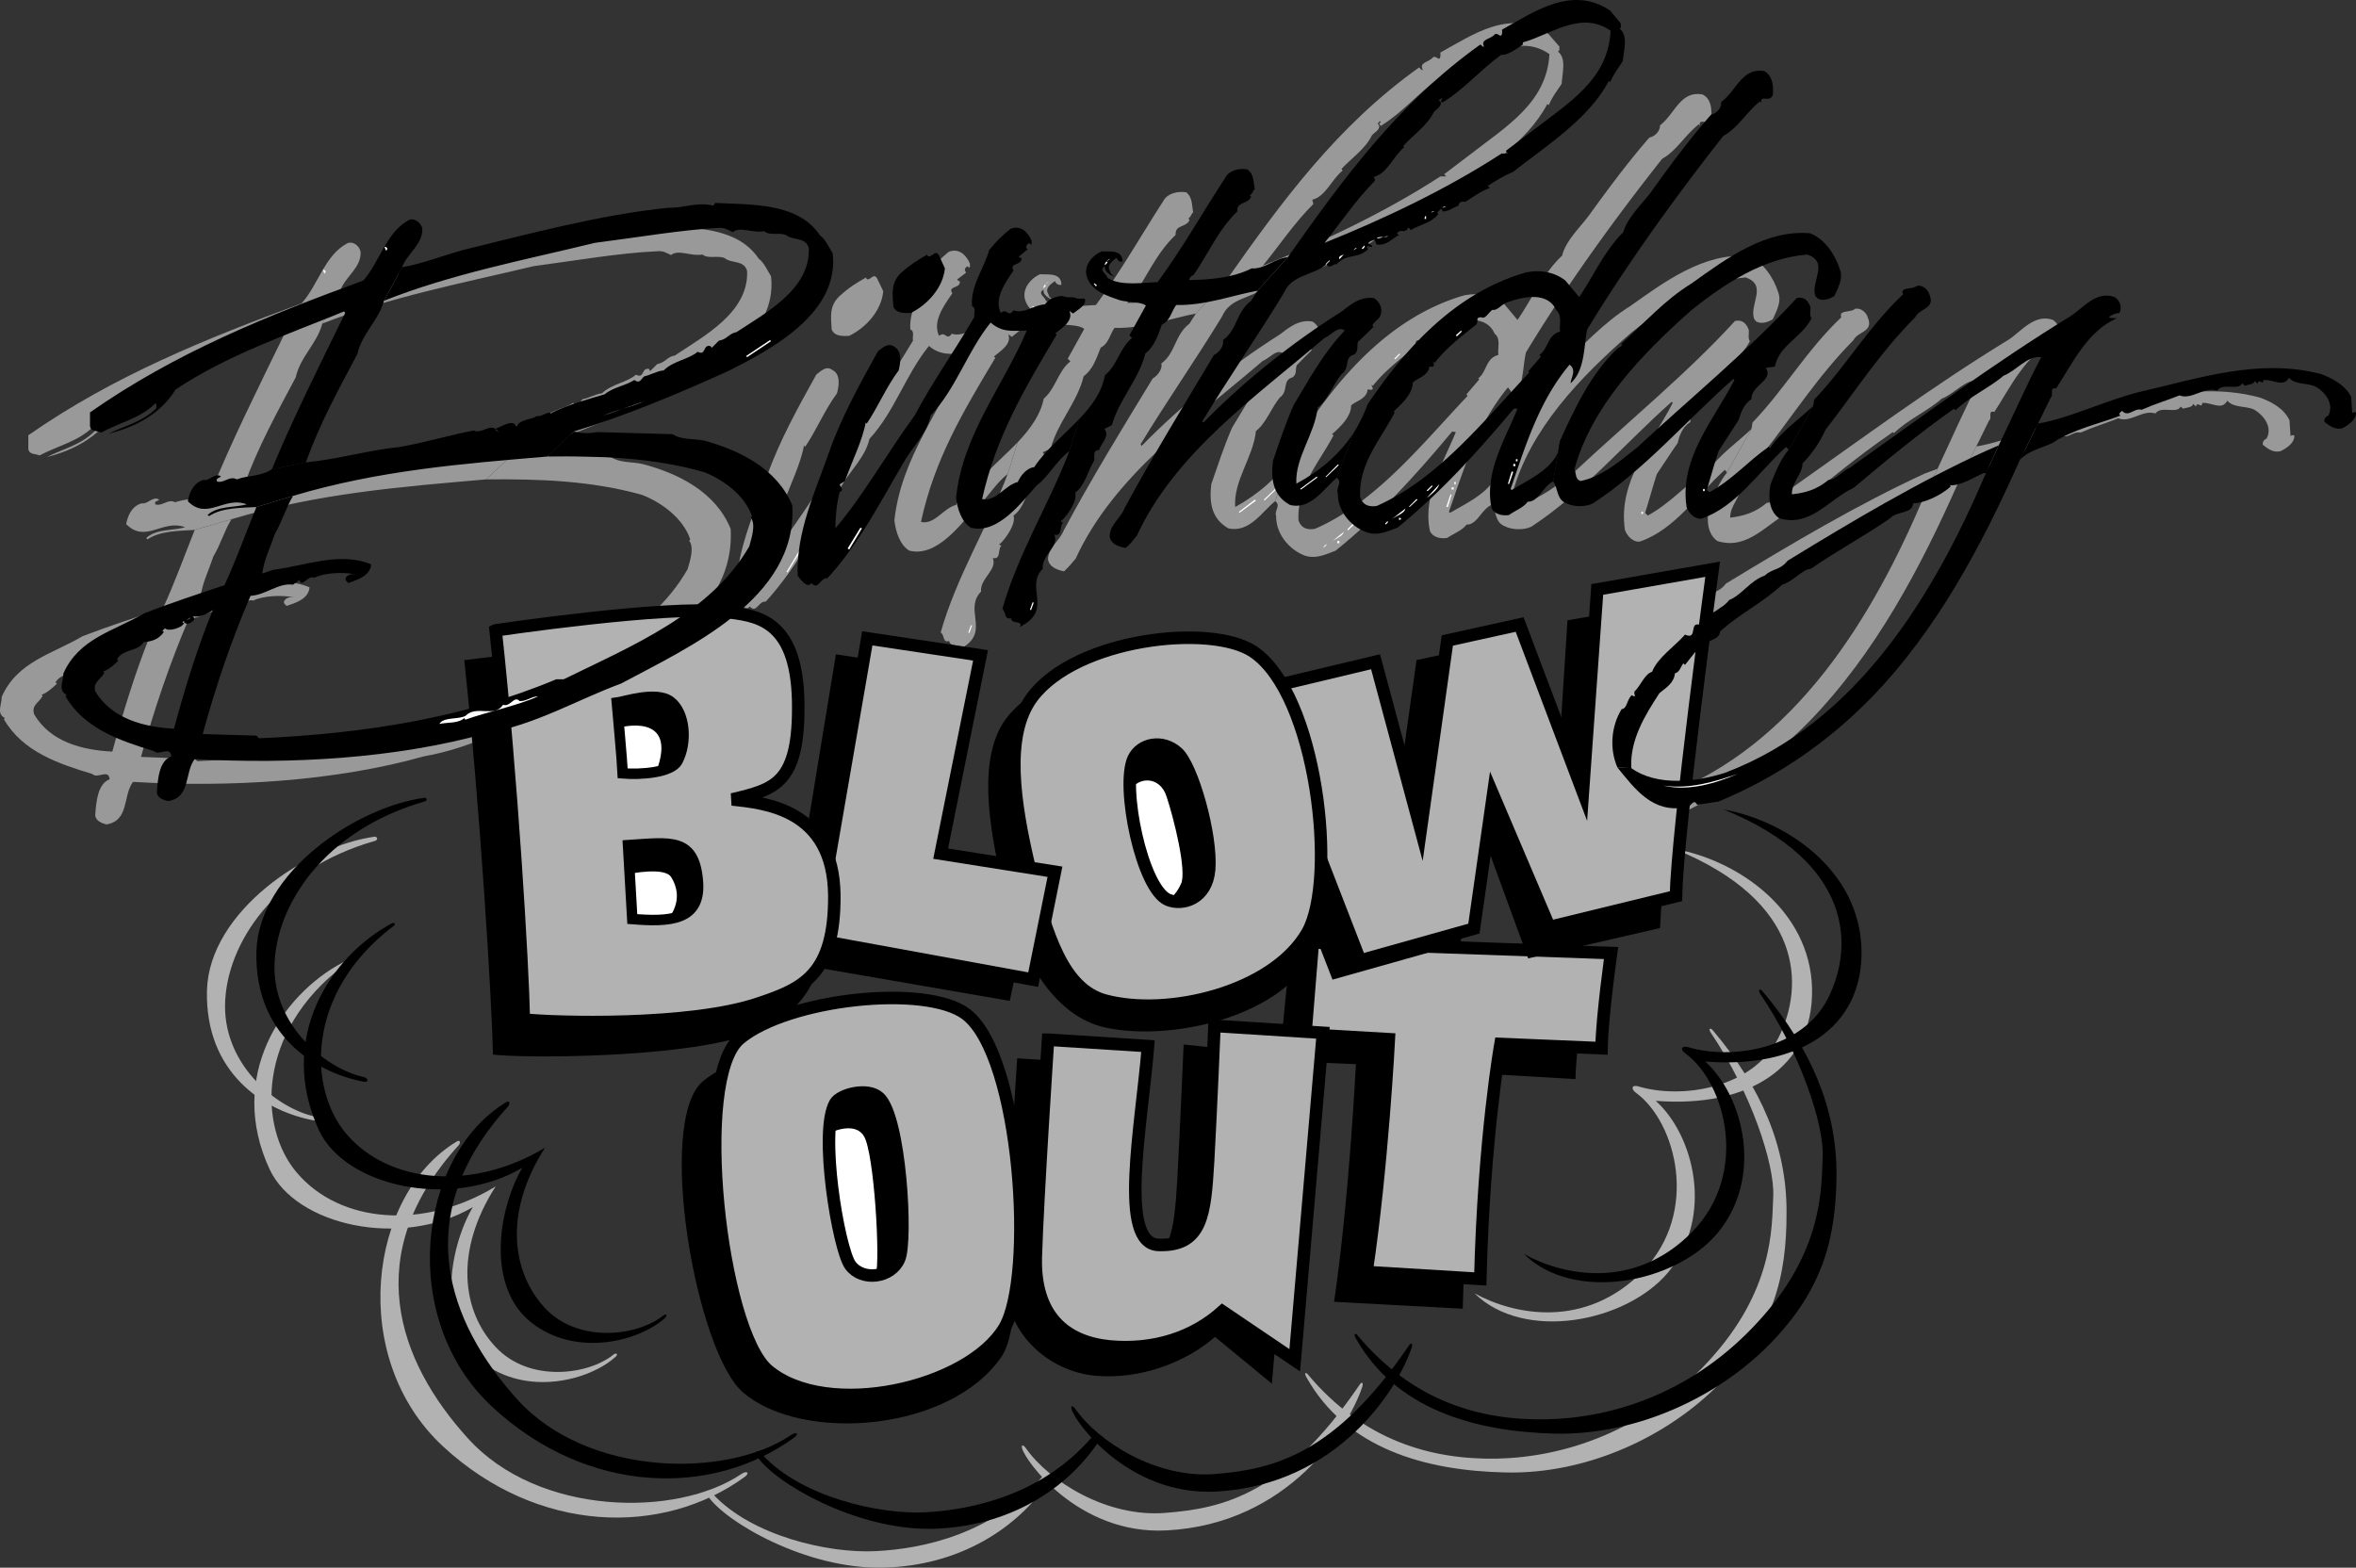 <svg xmlns="http://www.w3.org/2000/svg" width="443.133" height="294.885"><rect width="100%" height="100%" fill="#333333" stroke="none"/><path fill="#999" d="M91.427 90.177c-16.145 1.402-31.77 2.633-47.903 7.5l-6.898 2c-2.781.21-6.387.09-8.902 1.8l-.2-.3c1.934-1.735 4.833-1.309 7.301-2-4.246-1.602-7.437 3.144-11.101-.602.351-1.703 1.078-3.343 2.902-3.898 1.238.2 2.121-1.438 3.3-.7-.015.294-1.034.204-.702.9 1.304.42 2.418-1.134 3.703-.4 2.168-.773 4.437-.433 6.699-1.8l6.3-1.402c6.384-.59 11.657-2.254 17.7-2.797 4.406-.828 9.523-2.336 13.898-3.102 1.43.676 2.946-1.348 4.301-.2-.195.122-.277.278-.5.2.465-.234 1.16.48.899.2-.125-.196-.516-.356-.399-.7 1.149-.348 2.969-1.738 3.7-.398.992-1.399 2.796-1.141 3.8-1.801 1.117.133 2.313-1.266 2.899-.5v-.2c3.113-1.542 6.968-2.597 9.902-3.402 1.64-1.418 3.84-1.625 5.7-2.8l.198.3c.848.36 1.098-.66 1.602-1 .988-.113 2.332-.96 3.598-1.097 1.894-1.79 4.644-1.993 6.402-3.5 1.621.84.941-1.286 2.398-1.102.106.149.262.23.2.5l1.402-1.398c1.5-.25 1.906-1.422 3.3-1.602 5.473-3.664 13.919-8.117 13.598-15.898-.585-2.114-2.867-1.356-4.199-2.403-1.238-.629-3.129.211-4.199-.699-2.14.402-4.559-1.035-5.902.102-1.016-.461-1.48-.856-2.797-.703-6.848.3-15.414 1.773-23.102 2.8-13.386 3.2-26.984 5.79-39.699 10.801l3.398-6.3c3.688-.583 7.551-2.106 11.301-3.2 12.535-3.031 26.305-6.719 38.899-8 2.87.129 5.16-1.101 8.3-.398l.5-.403c6.707.29 15.5-.16 19.7 6.102.898.62 1.586 2.12 2.3 3.3 1.262 11.239-11.367 17.997-19.597 22.098-9.281 4.246-19.055 8.367-29.102 11.5l-4.898 4.602m98.097-1c-2.535 1.96-3.898 4.848-6.199 6.5-2.699 3.074-7.238 9.219-12.3 7.898-1.66-.953-2.57-3.472-2.801-5.699 1.254-11.805 8.89-20.894 13.3-31.398-2.566.093-4.609.46-6.8-1.403-4.438 5.477-6.403 12.278-11.2 17.5-.71 3.266-3.406 5.742-5.097 8.602-4.313 7.348-8.246 15.226-14.403 22-1.37-.192-1.714 2.312-3 .898-.75 1.078-2.062-.742-2.597-1.5-.223-8.347 3.234-15.449 5.898-23.199 2.364-6.625 5.809-12.781 9.2-18.898.843-.66 1.874-1.746 3-.903 1.757.836 1.18 3.34.902 4.403-2.36 3.222-3.89 6.968-6 10.097l-.203-.3c-.586 3.414-2.594 7.39-3.899 11.101-.308.274-.699.27-.898.7.11.429.808.988-.102 1.402-.531 2.078-.797 4.664-.699 6.796 5.367-6.46 9.773-14.414 14.8-21.296 3.438-6.43 7.505-12.032 11.298-18.403-.18-.726.379-1.738-.5-2.097-.325-3.891 2.46-7.47 3.203-10.602 1.273-1.55 2.46-2.715 4-4 1.937-.793 3.332.637 4 2.2v.699c-.223.097-.301-.063-.5-.2-.192.211-.586.442-.403.903l.2.297-1.7 1.3c.192.203.27.364.5.301.223 1.477-2.359.82-1.398 2.3-1.633 2.356-3.785 5.313-2.5 8 1.285-1.01 1.34 1.028 2.398-.401 2.086.683 4.07-1.176 5.903-1.2.687-.968 2.031-1.5 3.297-1.597 1.082.515 2.027.054 2.8.5l1.403.097c.472 1.137-1.344 2.055-2.102 2.801l-.699-.5c.809 1.785-1.562 3.25-2.7 4.2l.298.199c-6.117 10.222-11.477 19.183-14 30.902 2.539.598 4.222-2.598 6.601-3.2.547-1.171 1.739-2.648 3.102-2.8 2.183-3.27 5.644-6.027 8.5-9l-1.903 6"/><path fill="#fff" d="M289.825 6.376h.301v-.398h-.3v.398"/><path fill="#999" d="M224.927 58.978c-4.79.93-9.75 2.832-15.301 2.699-.895 1.234-1.07 2.96-2.602 3.7-.777 1.98-1.43 4.089-3.199 5.398-1.203 4.933-4.933 8.734-6.199 13.601l-1.5.7c1.117 1.316-.625 2.628-1 4-1.207-.212-.832 1.363-.902 1.8-1.215 2.059-1.715 4.797-3.598 6.102.516 1.504-1.398 4.226-2.402 5.199l-.297.2c.187.148.265.308.5.198-.871.649-.031 2.7-1.703 2.403.945 2.171-2.446 3.859-2.2 6.296-3.214 3.333 1.446 7.305-3.097 10.301l-1.203.7c.699-1.399-1.43-.325-1.7-1.7-1.289.414-.8-1.148-1.597-1.597 2.96-10.508 8.875-19.93 12.597-29.801l1.903-6c2.324-2.477 4.254-5.074 4.898-8.2 2.246-1.906 2.68-5.195 5-7l-.5-.5 3.102-5.6c-.98-.837-3.258-.626-4.903-1-2.418-.927-5.625-1.83-6.3-4.802-.364-2.058 1.382-3.843 2.902-4.5 1.23.14 3.746-.379 4 1.7v.3c-.594.125-1.062-.27-1.2-.699-.804.574-1.991 1.344-1.202 2.5-.02.422.445.664.703 1-.102-.02-1.977-.828-1.602-1.898-1.312.668.25 1.39.399 2.097 2.57 1.68 6.972.867 9.402.801 4.621-6.207 8.465-13.066 12.7-19.601.8-1.485 2.843-1.856 4.3-1.598 1.195.953 1.023 2.437 1.3 3.8-.37.13-.378.833-.902 1.098l.2.301c-.563 1.465-2.754.813-2.598 2.8-3.59 3.384-5.445 7.915-8.2 11.9-.51.21-.671.366-.902.902 3.915-.024 8.31-.364 11.801-2.203 2.332.257 4.395-1.836 6.801-2l-5.7 6.203"/><path fill="#999" d="M239.825 94.275c-2.375 1.914-4.855 6.042-8.8 5.101-3.16-1.805-3.598-4.793-3.2-8.3 1.336-3.844 2.313-6.895 3.899-10.598 2.902-4.715 5.547-9.707 9.601-14-1.246-.93-2.523.937-3.8 1.398-12.899 11.066-28.083 21.637-35.2 37.2-.836.976-1.394 1.675-2.199 2.402-1.238-.278-2.727-.766-3-2.204-.074-2.175 2.137-3.484 2.898-5.398 5.176-9.703 11.012-19.21 16.801-28.7.996-.55 1.871-1.874 1.602-2.8 2.738-2.023 2.46-5.324 5.297-7.5l1.203-1.898 5.699-6.203c10.477-14.907 20.918-29.141 36.3-40.098.196.152.345.55.7.5-.805-1.527 1.152-1.422 1.898-2.402.606-.418 1.215.921 1.403-.2v-.699c5.992-3.285 13.11-8.383 20.297-3.5l2.101 2.399c-.117.277.188.753-.3.902l-1.598.5c-5.64-3.953-11.34.687-16.5 2.098v.5c-1.305.835-3.36 2.148-4.102 1.8-3.992 2.88-6.86 6.457-11.101 9.102l-.297-.3c-.035-.2.12-.278.297-.4l-.2-.202-.398.5.098.101.203.3c.027.833-.918 1.216-1.402 1.802-1.122 2.453-4.125 4.539-5.7 6.297l.2.3c-2.122 1.742-3.176 4.871-5.7 5.5l.2.801c-3.618 3.598-6.333 7.727-9.5 11.602 11.097-4.414 22.93-10.004 33.402-16.801h1.098l-.399-.402 5-3.797c6.606-5.137 14.344-9.676 14.8-18.801l1.599-.5c1.648 1.355.835 3.933.699 6.098-1.004 1.507-1.88 2.597-2.399 4l-.3-.2c-3.747 7.137-11.727 12.145-18.098 17.2-1.617.578-3.512 1.734-4.703 2.5l.5.5c-1.762.43-3.188 1.671-4.797 2.5-.75-.227-1.23.394-1.203.703-.977.386-1.848 1.16-3 1.097.058-.187-.098-.265-.297-.398l-.703.7.3.198c-1.308 1.645-3.511 2.012-5.199 3l-.5-.5c-.812 1.438-1.191.098-2.101 1.2.113.144.187.304.402.203-1.238.558-2.434 2.195-4.2 1.898l-.5-1c-.39.242-.859.238-1.202.7l.703.5c.402.773-1.54-.66-.703.699-1.973 1.843-3.922.644-5.899 2.703-.71-.051-1.433 1.117-1.898 0-2.527 2.261-6.524 1.902-8.102 5.597-4.91 8.075-10.414 15.934-15.3 24l.199.301c8.136-8.328 17.398-15.516 25.902-20.898 1.691-1.246 3.594-2.95 6.2-2.5 1.382.77 1.831 2.582.898 3.699-.418.512-1.051.898-1.2 1.398l.2.301c-1.094 1.07-2.043 2-2.797 2.8-.363.755.098 1.626-.8 2.302-2.02.543-.708 2.597-2.403 3.797-1.559 1.824-2.535 4.792-4.5 6.3-.461 4.82-4.278 9.403-3.899 14.301 4.465-2.496 8.098-5.652 10.7-9.7l-3.2 8.599"/><path fill="#fff" d="m259.724 43.376.203-.2h.5zm-2.098 1 .2-.3h.5zm-1.199.699h.199v.403h-.2v-.403"/><path fill="#999" d="M39.626 92.677c4.066-10.012 8.965-19.762 13.7-29.5l-.2-.2c-10.824 4.376-22.008 8.169-31.7 14.598-2.831 4.723-7.8 7.176-12.6 8.403 2.843-1.485 6.378-2.23 9-4.903-.075-.277.163-.746-.2-.898-2.805 2.86-6.816 3.68-10.2 5.5-.71-.38-1.89-.078-2.1-1.2v-2.6c15.991-11.157 33.41-18.173 51.398-24.802 3.148-3.484 4.39-9.273 8.8-11.398 1.11-.246 2.118.707 2.301 1.7.164 2.937-2.836 4.628-3.8 7.198l-3.399 6.301c-1.039 3.852-4.125 6.168-5 10.102-3.64 6.84-7.086 13.078-9.7 20.297l-6.3 1.402"/><path fill="#fff" d="M249.524 48.677c-.55.5-1.566.02-2.097.5-.34.215 1.394-.317 2.097-.5m-4.5 1.898.2.102-.5.5-.2-.2.5-.402m-2.097.903.5-.5h.199zm-2.602 1.597c-.254-.707.61-.617.899-.898l-.899.898M61.224 50.978c.09.277-.07.351-.2.5l-.3-.703c.28-.075.36.085.5.203"/><path fill="#999" d="M166.126 54.775c-.332 3.644-3.191 6.828-6.402 8.402-.965.023-2.696.238-3.297-1.2-.137-2.335-.504-4.456 1.5-6.3 1.722-1.567 3.062-2.414 5-3.5v.2c.656.76 1.383-1.349 2.097.1l1.102 2.298"/><path fill="#fff" d="m238.427 53.275.098.203-.7.699-.101-.2.703-.702m-41.903.203.2.297-.399.402c-.277-.117.36-1.05.899-1.102l-.7.403m-2.398 4.199.2-.102.398.5-.098.102-.5-.5m138.098 2.098c-.305.242-1.407.542-1.399-.2.313.434.942.125 1.399.2"/><path fill="#999" d="M280.524 94.978c-1.886.824-2.707 3.793-4.699 3.699-.761 1.082-2.418 1.691-3.601 2.5-1.418.262-2.903-.227-3.297-1.402-1.32-6.532 2.515-12.684 4.898-18.5l-.699-.098c-6.648 7.972-13.64 15.738-21.902 22.398-1.785.676-3.758 1.672-5.899.903-2.937-1.172-5.336-4.102-5.3-7.403-.376-1.094.968-2.02-.2-2.8l3.2-8.598a26.082 26.082 0 0 0 2.601-5.2c7.508-11.25 16.957-21.18 29.7-24.902 2.683-.57 5.503-.07 7.5 1.5l2.6 3.102-4.3 2.597c-1.598-3.675-6.312-2.632-9.102-1.597-1.07.254-1.949 1.656-2.898 1.398-.703.477-1.344 1.88-2.102 1.403-1.277.062-.343.699-1 1.398-2.832 2.32-5.601 4.406-7.8 7.2l-.297-.2.297.7c-.196.445-.664.124-1 .198-.157 1.805-2.278 2.172-3.098 3 .004 2.067-1.98 4.004-3.602 5.403l.301.199c-2.68 5.102-6.886 9.602-6.601 16 .488 1.379 1.5 1.86 3.101 1.602 11.48-5.004 20.078-15.887 28.7-25l-.2-.301 2.399-2.801-.2-.2c1.618-1.171 1.41-3.839 3.801-4.402-.172-1.375.477-3.093-.699-4l4.3-2.597c2.766-4.035 4.864-8.797 8.4-12.102.609-2.687 3.308-5.246 5-7.5 3.488-4.824 7.152-9.804 11.398-14.699 1.07-.219 2.023-1.23 2-2.3 2.804-2.114 3.797-6.571 8-5.802 1.664.786 1.793 2.985 1.601 4.5-.547 1.457-2.41-.21-2.101 1.403l-.2-.301c-2.738 2.188-4.183 4.992-6.898 6.5-9.363 11.848-18.133 24.063-25.602 36.398-.707 2.946-.449 7.73-3.199 10.102-.011-.754.942-1.996.2-3l-.399-.5c-5.746 6.914-8.273 15.277-11.102 23.398l.2.204c3.418-2.04 9.254-4.563 9.101-9.301l-1.3 7.8"/><path fill="#999" d="m324.825 88.876-.398-.5c-5.281 4.754-9.356 11.219-16 13.5-1.305.137-2.39-1.055-2.801-2.2-1.355-9.151 5-16.136 9-23.901l-.2-.2c-8.82 7.828-16.612 17.075-26.402 23.5-1.351.66-3.628.637-5-.097-1.902-.715-1.488-2.75-2.5-4l1.301-7.801c2.785-5.977 5.844-12.688 11-17.5.309.09.473-.301.7-.5l-.2-.2c4.492-3.94 8.07-8.136 13.301-11.402 6.39-4.523 13.828-10.086 22.2-9.398 2.827 1.09 4.753 4.094 5.6 6.699.747 1.883-.292 3.598-1 5.2-.886.495-2.066.952-3.1.402l-.4-.5c-.956-2.743 2.618-6.309-1.6-7.801-8.247.722-15.36 5.426-21.5 10.398-9.704 8.414-19.075 18.27-22.302 30.102.418.687.09 1.86 1.2 2.097 4.074-.804 7.402-3.75 10.601-6.199 9.719-9.09 21.282-18.605 30-28.199 1.516-.328 2.211.621 2.602 1.7.058.73-.188 1.59.199 2.1-1.848 3.708-6.098 5.071-6.902 9.098l-1.7.301c1.567 2.328-2.761 3.223-2.597 5.801-1.54 1.012-2.024 2.496-2.403 4-1.468 2.086-2.585 3.879-3.898 5.8-.695 2.134-1.434 4.872-2.2 7.302l.5.5c4.18-2.258 7.204-5.832 11.2-8.602l.2.2c1.906-2.93 5.542-5.4 8.1-7.9l-4.6 8.2"/><path fill="#fff" d="m263.224 66.478.101.199-.898.898-.203-.097 1-1m-129.899 1.797.102.203-4.5 3-.102-.102 4.5-3.101m294 14c-.433.406-1.148.945-.5 1.402-.176-.371-.808-.145-.699-.7.602.25 1.398-.917 1.398-1.6l-.699-2.602c.57 1.007 1.024 2.347.5 3.5m-325.5.3c2.832-1.172 4.957-1.617 7.801-2.8l-7.8 2.8m171.698 8.5h.301v-.398h-.3v.398m-33.399.602.098.2-2.399 2.3-.101-.2 2.402-2.3m32.898.398h.403v-.398h-.403v.398"/><path fill="#999" d="M292.626 148.774c-1.535-3.57-1.172-7.878.8-11.097 1.044.039.99-1.848 1.9-2.5 1.206.68.046-.59.8-1 .988-1.14 1.719-3.09 3.098-3.5 1.007-2.7 4.246-4.781 6.203-7 2.449 1.172.531-2.617 2.797-1.8.965-2.114 3.953-2.704 5.5-4.603 2.254-.96 3.93-3.765 6.601-4.699 1.516-1.375 2.844-.886 4.301-2.8 12.063-7.344 24.777-14.887 37.398-20.7l2.403-.898-2.5 5.098h-.403c-1.675.714-4.207 2.492-6.398 2.3l.2.2c-1.872 1.828-5.262 3.28-7.102 3.3-.067 1.996-3.04 1.336-4.2 2.7-4.937 3.43-10.066 6.117-15 9.5-1.617.148-3.37 2.48-5.398 3-4.062 3.726-7.848 5.41-11.602 8.8-.148 1.899-3.28 1.547-3.097 3.301-.832.121-.926 1.219-1.703.7l-1.899 2.3-.199-.2c-.602.575-.77 1.595-1.7 1.802-.112 1.742-1.534 2.664-2.902 3.699-2.69 4.176-5.57 8.848-5.3 14.098h-2.598"/><path fill="#999" d="M368.325 90.775c-7.054 15.937-15.554 32.078-28 44.902-8.355 8.512-18.078 15.066-28.699 19.398l-4 .7c-.793-1.446-1.133.59-2.102.402-6.257 1.125-9.5-3.305-12.898-7.402h2.598c4.804 3.515 12.27 2.66 17.601.902 24.918-9.348 39.473-33.652 49.102-56.402l2.5-5.098c2.613-5.559 5.031-11.18 7.898-16.602-2.644-.379-4.64 2.5-7.101 3.403-2.516 2.257-6.38 3.937-9 6.5l-.2-.203c-6.671 4.593-12.77 9.62-19 14.8-4.601 2.149-8.113 7.52-14 5.7-1.925-1.329-2.05-4.075-1.597-6.297.933-2.313 1.824-4.657 3.398-6.602l4.602-8.2.199-1.198c6.066-6.32 10.148-13.567 16.7-19.801-.579-1.461 1.847-.809 2.6-1.602 1.138-.203 2.15.75 2.4 1.7 1.12 2.671-1.938 2.562-2.7 4.203-6.629 6.664-11.582 14.453-16.902 21.199-.985 2.36-2.657 4.691-4.297 6.3.031 1.985-2.028 3.606-2 5.9 2.46-.306 4.664-.907 6.898-2.802 1.317.055 2.59-1.656 4-2.3 13.77-9.696 27.063-19.583 41.5-28.399 2.39-1.578 4.86-4.922 8.301-3.7 1.086.712 1.465 1.97.898 3.099-.62-.043-1.253.183-1.898.601v.3h1.398c-5.496 2.446-8.312 8.532-11.398 13.302-1.355-.348-.355 1.23-1 1.597l-2.402 4.903-3.399 6.797"/><path fill="#999" d="M371.724 83.978c6.058-1 12.449-4.22 18.902-5.903 11.164-2.508 22.664-6.453 34.398-3.3 2.106.769 4.524 1.972 5.602 4.3l.2 3c.152-.289.468-.207.698-.199.145 1.41-1.515 2.488-2.597 3-1.438.32-2.371-.473-3.301-1.2-.152-.542.246-1.007.7-1.198 1.222-2.301-.794-4.52-2.302-5.403-1.609-.8-3.812-.277-5.097-1.699-1.074 1.867-2.703.356-4.703.399-.133 1.265-.899-.465-1.2.703l-.5-.5c-.234.73-1.253.64-1.898.898l-.5-.398c-.598 1.453-3.715-.23-4.7 1.297-2.472-.782-4.78 1.859-7 .902-2.644 1.058-4.374 1.508-7.1 2.7-1.52-.38-2.563 1.57-3.802.198-.16.258-.554.41-.5.7l.301.3c-4.3 1.563-8.863 2.45-12.8 5-2.063 1.07-4.422 1.434-6.2 3.2l3.399-6.797"/><path fill="#fff" d="m272.825 92.978.2.097-.7 2.301h-.3l.8-2.398m-137.801 7.597c-.738-3.375-3.449-6.547-6-8.5 3.262 1.649 6.36 5.059 6 8.5m101-6.597.2.199-3.098 2.3-.102-.202 3-2.297m20.7 4 2.402-2.602c-.344 1.137-1.531 1.988-2.402 2.602m1-2.301.101.098-.898 1-.203-.2 1-.898m51 1h.3v-.402h-.3v.402m-53.899 1.5.2.2-1.5 1.398-.098-.2 1.398-1.398m-4.699 4 2.598-2.102c-.11.84-1.762 1.29-2.598 2.102m1.398 0h.403v-.403h-.403v.403m-2.097.199.098.102-.5.5-.098-.102.5-.5m-113.203.801h.3v-.403h-.3v.403m14.101.398.2.2-2.399 3.902-.2-.102 2.4-4m32.3 14 .2.102-.5 1.398-.2-.097.5-1.403"/><path fill="#999" d="M28.427 119.075c-1.086.82-2.508 1.508-3.801 1.2.356.14.273.453.3.703-.507.53-1.296.992-1.902.398-.007-.746 1.086-.266 1.2-.898-.504.394-1.606.773-1.5.898l.3.3-.5.4c-.863.577-2.515 1.027-3.097.5l-.403.402.2.296c-.957 1.38-2.375 1.754-3.797 1.801-.953 1.809-3.848 1.305-5 3.301l.297.2c-.75.765-2.016 1.85-2.899 2.1l.2.2c-.672 1.34-2.168 1.715-1.598 3.5 3.039 5.156 8.98 6.719 14.699 7 2.055-7.566 4.496-15.46 7.3-22.3l7.098-2.7c-3.613 8.434-6.535 17.106-9 26l10.102.398.5.403c19.766-.82 38.703-3.82 55.898-11.102h1.403c12.699-6.164 27.676-12.347 34.898-25 .473-1.613 1.285-4.035.301-5.398l.2-.2c-1.27-3.874-5.239-6.902-9.102-8.402-9.578-2.652-19.067-2.996-29.297-2.898l4.898-4.602c1.692.305 2.867.317 4.5 0l14.102.403c1.668 1.132 3.945.847 5.898 1.297 6.73 1.765 13.75 5.222 16.602 12.203 1.023 17.457-19.477 26.636-32.203 33.5-8.489 3.09-15.914 7.632-25.5 9.296-16.688 4.7-36.547 5.883-54.7 4.801-1.949 2.578-.667 7.301-5 8-.93-.21-2.257-.777-2.097-2 .191-2.144.39-5.593 2.699-6.5-.234-2.05-2.223.043-3.3-1-6.184-1.863-13.06-4.14-16.602-10.3l.203-.2c-1.676-.836-.559-2.629-.602-4 2.961-6.672 9.485-8.011 15.2-11.398 4.937-1.903 10.054-3.57 15.101-5.2 2.246-4.874 4.027-9.874 6-14.8l6.898-2c-1.363 2.226-2.02 4.73-3.398 7-.875 2.644-2.078 5.062-2.402 7.5l2.101-.7c5.977-.706 12.598-3.453 18.399-1-.207 2.239-2.645 2.919-4.297 3.5-.238-.21-.625-.453-.5-.902.437-.718 1.144-.793 1.898-.699-2.242-.5-5.93-.309-7.699.602-1.293-.551-2.5 2.101-2.902.5l-1.2.898c-2.777-.445-5.082 1.879-8 2l-7.097 2.7"/><path fill="#fff" d="M89.724 135.376c-4.063 1.742-9.645 2.852-13.7 4.3l-.3-.198c-1.082.964-3.117.707-4.7 1.097.887-1.422 3.391-.843 5-1.597 2.032-2.106 5.297.441 7-2 1.38.437 2.114-1.907 3.102-.704 1.348 0 2.223-.93 3.598-.898m225.5 14.602c-4.203 1.734-9.164 3.246-13.899 2.199 4.895.656 9.54-.781 13.899-2.2"/><path fill="#b2b2b2" d="M70.524 157.376c-12.726 1.738-31.167 14.027-31.597 28.898-.39 15.543 10.707 22.766 20.199 24.5.945.211.906-.597-.102-.796-6.59-1.454-16.82-9.215-16.699-20.903.168-11.593 9.485-25.566 28.2-30.898.753-.25.308-.813 0-.8"/><path fill="#b2b2b2" d="M64.427 181.075c-11.469 6.047-21.793 21.543-13.703 38.903 4.933 10.535 24.664 14.996 38.203 7.097-4.613 7.907-6.762 22.367 1.699 29.102 8.496 6.637 20.39 3.441 25.2-1 .464-.399.14-.793-.4-.403-4.722 3.872-15.87 5.383-22.202-1.398-6.309-6.68-7.825-18.023 0-30.2-13.403 8.173-29.215 7.036-37.399-2.6-7.265-8.497-7.62-26.544 8.899-39 .496-.415.105-.708-.297-.5"/><path fill="#b2b2b2" d="M85.825 214.774c-16.535 10.032-20.406 40.708-2.5 57.301 17.813 16.489 41.36 16.969 56.801 5.7.934-.715.363-1.215-.7-.5-12.073 8.183-38.163 7.953-51.402-6.7-13.27-14.601-20.363-34.652-1.8-55.097.46-.5.37-1.227-.399-.703"/><path fill="#b2b2b2" d="M134.126 281.075c7.25 7.809 21.68 11.168 30.598 10.7 8.847-.43 21.996-3.192 31.402-14.098.773-.867 1.7.18 1.2.898-5.923 8.864-16.887 16.024-31.302 16.301-14.34.332-29.695-8.625-32.898-13.5-.687-1.004-.07-1.465 1-.3"/><path fill="#b2b2b2" d="M192.927 272.376c4.344 6.238 15.3 13.137 26.297 12.2 10.937-.837 22.515-3.567 36.5-24.098.36-.614.773-.48.5.398-2.586 7.723-13.852 25.805-36.797 27-16.621.89-26.727-13.215-27.203-15.5-.13-.855.402-.41.703 0"/><path fill="#b2b2b2" d="M246.024 258.575c10.399 12.387 23.106 16.035 35.602 15.801 12.402-.289 27.469-4.992 39.7-18.3 12.312-13.36 11.929-25.122 12.198-31.098.262-6.067-4.207-19.57-11.8-30.801-.434-.68-.028-.965.5-.3 9.035 10.706 13.847 21.85 13.8 34.1.047 12.333-2.496 21.93-12.398 32.098-9.805 10.125-25.086 17.25-40.402 16.903-15.293-.313-30.032-4.579-37.5-17.903-.504-.875-.09-1.031.3-.5"/><path fill="#b2b2b2" d="M277.325 243.274c7.508 4.133 20.899 6.793 31.7-4.199 10.703-11.039 6.222-28.008-1.301-33.5-1.11-.812-.742-1.605.5-1.199 7.914 2.36 21.41.504 26.3-9.2 4.895-9.726 4.754-25.609-19.597-35.5 11.832 2.114 25.562 11.434 25.898 26.302.297 14.93-12.097 22.453-29.398 21.097 7.207 6.473 11.043 21.766 2.297 32.301-7.88 9.352-27.02 13.094-36.399 3.898"/><path d="M298.825 180.376s-2.41 16.473-2.5 22.602l-17.398-1s-3.164 17.668-3.801 44.199l-24.2-1.3c2.888-19.665 4.098-44.7 4.098-44.7l-14.398-.602 2.098-21.097 56.101 1.898"/><path fill="#b2b2b2" d="M303.024 179.274s-1.683 11.782-1.8 17.903l-19-.8s-3.145 17.706-3.797 44.198l-21.403-1.3c2.95-19.688 4.2-43.797 4.2-43.797l-15.7-.903 1.403-17.3 56.097 2"/><path fill="none" stroke="#000" stroke-width="2.353" d="M303.024 179.274s-1.683 11.782-1.8 17.903l-19-.8s-3.145 17.706-3.797 44.198l-21.403-1.3c2.95-19.688 4.2-43.797 4.2-43.797l-15.7-.903 1.403-17.3zm0 0"/><path d="m191.325 199.075 18.801 1.2c-1.238 15.097-5.676 37.16 2 37.402 8.23.234 8.68-5.883 9.3-15.7.536-9.824 1.2-25.5 1.2-25.5l21.898 2.297-5.3 61.5-10.7-8.796c-5.433 4.785-14.19 8.109-22.597 7.296-8.496-.792-17.274-7.863-16.903-19.097.333-11.14 2.301-40.602 2.301-40.602"/><path fill="#b2b2b2" d="m197.126 195.575 18.8 1.2c-1.23 15.14-5.663 37.203 2 37.402 8.243.277 8.692-5.84 9.298-15.7.547-9.78 1.203-25.5 1.203-25.5l20.398 1.297-5.3 61.602-13.598-9.2c-5.367 4.849-12.766 7.356-21.203 6.599-8.465-.844-14.262-5.82-13.899-17 .34-11.196 2.301-40.7 2.301-40.7"/><path fill="none" stroke="#000" stroke-miterlimit="5" stroke-width="2.353" d="m197.126 195.575 18.8 1.2c-1.23 15.14-5.663 37.203 2 37.402 8.243.277 8.692-5.84 9.298-15.7.547-9.78 1.203-25.5 1.203-25.5l20.398 1.297-5.3 61.602-13.598-9.2c-5.367 4.849-12.766 7.356-21.203 6.599-8.465-.844-14.262-5.82-13.899-17 .34-11.196 2.301-40.7 2.301-40.7zm0 0"/><path d="M132.224 203.376c8.957-7.488 38.097-12.266 45.703-6.5 10.336 7.887 16.687 49.125 10.398 58.398-9.68 14.024-37.355 16.18-48.5 6.704-8.91-7.454-16.55-51.133-7.601-58.602"/><path fill="#b2b2b2" d="M139.126 195.376c8.945-7.48 34.992-10.36 42.598-4.602 10.332 7.891 12.98 49.352 7.203 59-6.793 11.344-33.34 17.395-44.5 8-8.895-7.53-14.262-54.921-5.301-62.398"/><path fill="none" stroke="#000" stroke-miterlimit="5" stroke-width="2.353" d="M139.126 195.376c8.945-7.48 34.992-10.36 42.598-4.602 10.332 7.891 12.98 49.352 7.203 59-6.793 11.344-33.34 17.395-44.5 8-8.895-7.53-14.262-54.921-5.301-62.398zm0 0"/><path fill="#fff" d="M157.126 207.478c.957-1.621 6.07-2.954 8.2-1 4.027 3.652 5.3 26.77 3.8 30.296-1.488 3.598-6.965 4.301-9.2 1.204-2.21-3.082-5.94-25.246-2.8-30.5"/><path fill="none" stroke="#000" stroke-miterlimit="5" stroke-width="2.353" d="M157.126 207.478c.957-1.621 6.07-2.954 8.2-1 4.027 3.652 5.3 26.77 3.8 30.296-1.488 3.598-6.965 4.301-9.2 1.204-2.21-3.082-5.94-25.246-2.8-30.5zm0 0"/><path d="M164.724 239.876c1.816-.418 3.648-1.254 4.402-3.102 1.5-3.527.227-26.644-3.8-30.296-2.13-1.954-7.243-.621-8.2 1-.7 1.156-1.059 3.199-1.2 5.699 0 0 4.81-2.473 6.598.598 1.872 3.128 3.079 23.109 2.2 26.101m89.402-112.199 7.5 30.7 4.8-34.2 14.2-3.102 11.898 31.5 2.301-35.898 24.399-4.2s-6.301 46.56-7 62.098l-24.797 5.7-10.102-27.598-2.601 24.8-24.098 6.797-19.7-50.796 23.2-5.801"/><path fill="#b2b2b2" d="m258.724 124.478 8.5 31.597 5-35.597 13.601-3 11.899 31.5 2.703-38.102 21.699-3.8s-6.625 48.769-6.902 61.5l-23.797 5.8-10.602-24.898-3.601 25.199-21.399 6-19.699-50.8 22.598-5.4"/><path fill="none" stroke="#000" stroke-miterlimit="6" stroke-width="2.353" d="m258.724 124.478 8.5 31.597 5-35.597 13.601-3 11.899 31.5 2.703-38.102 21.699-3.8s-6.625 48.769-6.902 61.5l-23.797 5.8-10.602-24.898-3.601 25.199-21.399 6-19.699-50.8zm0 0"/><path d="M188.724 167.177c-2.89-12.11-4.82-24.824.5-32 8.265-11.078 35.023-14.535 43.101-9.102 11.91 7.938 19.762 44.153 14.102 54.2-6.465 11.296-26.606 15.624-38.602 13-9.652-2.192-15.922-12.985-19.101-26.098"/><path fill="#b2b2b2" d="M193.626 163.177c-2.875-12.137-4.809-24.852.5-32 8.277-11.106 33.578-13.945 41.598-8.602 11.968 8.032 15.87 42.758 10.203 52.801-6.461 11.3-26.367 16.04-38.203 12.8-7.66-2.163-10.903-11.91-14.098-25"/><path fill="none" stroke="#000" stroke-miterlimit="5" stroke-width="2.353" d="M193.626 163.177c-2.875-12.137-4.809-24.852.5-32 8.277-11.106 33.578-13.945 41.598-8.602 11.968 8.032 15.87 42.758 10.203 52.801-6.461 11.3-26.367 16.04-38.203 12.8-7.66-2.163-10.903-11.91-14.098-25zm0 0"/><path fill="#fff" d="M213.224 142.677c1.363-2.824 5.422-3.613 8.203-1.102 2.82 2.473 6.527 15.617 6 22-.496 5.52-4.98 6.793-7.703 5.7-4.942-2.004-8.93-21.415-6.5-26.598"/><path fill="none" stroke="#000" stroke-miterlimit="5" stroke-width="2.353" d="M213.224 142.677c1.363-2.824 5.422-3.613 8.203-1.102 2.82 2.473 6.527 15.617 6 22-.496 5.52-4.98 6.793-7.703 5.7-4.942-2.004-8.93-21.415-6.5-26.598zm0 0"/><path d="M219.724 169.274c2.722 1.094 7.207-.18 7.703-5.699.527-6.383-3.18-19.527-6-22-2.781-2.511-6.84-1.722-8.203 1.102-.602 1.32-1.11 3.531-.7 6.098 1.563-2.747 5.68-2.836 6.903 1.101 1.297 3.856 3.863 14 2.699 16.398-1.086 2.356-2.402 3-2.402 3m-62.5-46.199 21.203 3.301-7.403 37.2 23.301 3.699-4.398 21-42.203-7.297 9.5-57.903"/><path fill="#b2b2b2" d="m163.126 120.075 21.3 3.2-7.5 37.3 21.5 3.403-4.1 20.297-41-7.5 9.8-56.7"/><path fill="none" stroke="#000" stroke-miterlimit="5" stroke-width="2.353" d="m163.126 120.075 21.3 3.2-7.5 37.3 21.5 3.403-4.1 20.297-41-7.5zm0 0"/><path d="M87.325 124.177s33.938-4.43 44.7-3.102c5.535.707 12.042 1.067 12.402 16.7.305 15.734-4.45 16.687-12.403 18.601 6.047.676 23.333 1.094 23.403 15.2.008 14.921-6.79 20.312-14.801 23.1-13.023 4.438-42.348 4.376-47.902 3.7-.211-10.156-2.426-46.59-5.399-74.2"/><path fill="#b2b2b2" d="M93.224 118.575s32.375-4.804 43.101-3.5c5.57.73 13.45 1.063 13.801 16.7.313 15.73-4.437 16.68-12.402 18.601 6.054.672 19.023 1.77 19.203 18 .105 14.95-5.93 17.578-14 20.3-12.965 4.505-38.824 3.716-44.403 3.099-.19-10.215-2.312-45.54-5.3-73.2"/><path fill="none" stroke="#000" stroke-miterlimit="5" stroke-width="2.353" d="M93.224 118.575s32.375-4.804 43.101-3.5c5.57.73 13.45 1.063 13.801 16.7.313 15.73-4.437 16.68-12.402 18.601 6.054.672 19.023 1.77 19.203 18 .105 14.95-5.93 17.578-14 20.3-12.965 4.505-38.824 3.716-44.403 3.099-.19-10.215-2.312-45.54-5.3-73.2zm0 0"/><path fill="#fff" d="M116.024 132.177s1.028 11.348 1.102 13.3c3.422.278 9.078-.14 10.3-2.3 1.888-3.559 1.423-9.106-1.3-11.2-2.625-2.066-8.824.04-10.102.2"/><path fill="none" stroke="#000" stroke-width="1.972" d="M116.024 132.177s1.028 11.348 1.102 13.3c3.422.278 9.078-.14 10.3-2.3 1.888-3.559 1.423-9.106-1.3-11.2-2.625-2.066-8.824.04-10.102.2zm0 0"/><path d="M123.427 145.177c7.656-.922 4.508-11.817 2.699-13.2-2.625-2.066-8.824.04-10.102.2 0 0 .165 2.156.403 4.7 0 0 11.297-3.145 7 8.3"/><path fill="#fff" d="m118.126 158.978.8 13.898c6.923.547 13.165.414 12.298-7.5-.782-7.828-5.2-6.91-13.098-6.398"/><path fill="none" stroke="#000" stroke-width="1.972" d="m118.126 158.978.8 13.898c6.923.547 13.165.414 12.298-7.5-.782-7.828-5.2-6.91-13.098-6.398zm0 0"/><path d="m118.427 164.376-.301-5.398c7.898-.512 12.316-1.43 13.098 6.398.582 5.184-1.895 7.023-5.598 7.5 0 0 3.36-3.539.598-7.898-1.215-1.961-7.797-.602-7.797-.602m-38.602-14.301c-12.718 1.68-31.156 13.969-31.601 28.903-.38 15.476 10.718 22.703 20.203 24.5.953.144.914-.66-.102-.903-6.582-1.414-16.812-9.172-16.699-20.8.176-11.653 9.492-25.63 28.2-31 .761-.211.316-.774 0-.7"/><path d="M73.724 173.677c-11.457 6.082-21.782 21.582-13.7 39 4.942 10.476 24.672 14.937 38.2 7-4.602 7.945-6.75 22.406 1.703 29.098 8.504 6.68 20.402 3.484 25.199-.899.473-.457.148-.855-.402-.398-4.711 3.808-15.86 5.316-22.2-1.403-6.3-6.742-7.816-18.086 0-30.199-13.394 8.113-29.207 6.977-37.398-2.602-7.258-8.554-7.613-26.601 8.898-39.097.504-.38.114-.672-.3-.5"/><path d="M95.126 207.376c-16.527 10.07-20.398 40.742-2.5 57.3 17.82 16.528 41.367 17.009 56.8 5.7.942-.676.372-1.176-.702-.398-12.059 8.12-38.153 7.886-51.399-6.704-13.261-14.66-20.355-34.71-1.8-55.097.468-.563.378-1.285-.399-.8"/><path d="M143.427 273.677c7.258 7.848 21.687 11.207 30.597 10.8 8.856-.492 22.004-3.257 31.403-14.202.781-.825 1.707.218 1.199.902-5.914 8.898-16.879 16.062-31.3 16.398-14.333.274-29.688-8.687-32.9-13.597-.675-.965-.062-1.426 1-.301"/><path d="M202.224 264.978c4.355 6.273 15.316 13.171 26.3 12.296 10.946-.894 22.524-3.625 36.5-24.199.368-.57.782-.441.5.403-2.578 7.757-13.843 25.84-36.8 27.097-16.61.828-26.715-13.277-27.2-15.597-.12-.817.41-.375.7 0"/><path d="M255.325 251.177c10.407 12.422 23.114 16.074 35.602 15.8 12.41-.253 27.476-4.952 39.699-18.3 12.32-13.324 11.938-25.082 12.2-31.102.269-6.023-4.2-19.527-11.802-30.699-.425-.738-.019-1.027.5-.398 9.043 10.746 13.856 21.886 13.903 34.199-.047 12.27-2.59 21.87-12.403 32-9.894 10.164-25.175 17.285-40.5 17-15.285-.375-30.02-4.64-37.5-17.903-.496-.937-.082-1.09.301-.597"/><path d="M286.626 235.876c7.516 4.172 20.91 6.828 31.7-4.2 10.71-11 6.23-27.972-1.302-33.5-1.097-.773-.734-1.566.5-1.198 7.922 2.394 21.418.539 26.301-9.204 4.903-9.683 4.762-25.57-19.601-35.5 11.843 2.153 25.574 11.473 25.902 26.403.305 14.87-12.09 22.39-29.402 21 7.218 6.508 11.054 21.8 2.3 32.3-7.87 9.391-27.011 13.13-36.398 3.9M102.927 85.876c-16.063 1.363-31.688 2.598-47.801 7.399l-6.902 2.101c-2.797.172-6.403.055-8.899 1.7l-.3-.2c2.015-1.77 4.914-1.344 7.402-2-4.266-1.64-7.461 3.11-11.102-.601.332-1.743 1.059-3.38 2.899-4 1.222.261 2.105-1.375 3.3-.7-.035.36-1.05.27-.699 1 1.282.387 2.399-1.172 3.7-.398 2.152-.813 4.421-.473 6.601-1.902l6.398-1.297c6.364-.63 11.641-2.293 17.7-2.903 4.39-.761 9.504-2.273 13.902-3.097 1.41.734 2.922-1.286 4.2-.203-.114.183-.196.34-.4.3.442-.27 1.141.442.9.2-.145-.231-.536-.391-.5-.7 1.226-.386 3.046-1.777 3.8-.398.973-1.438 2.773-1.18 3.8-1.902 1.098.199 2.294-1.2 2.798-.399v-.2c3.191-1.581 7.047-2.632 10-3.5 1.625-1.355 3.824-1.566 5.601-2.698l.301.199c.828.418 1.074-.598 1.598-.902.972-.153 2.316-.997 3.601-1.098 1.875-1.824 4.621-2.027 6.399-3.5 1.605.805.922-1.32 2.3-1.102.188.114.344.192.301.403l1.399-1.403c1.484-.187 1.89-1.36 3.3-1.597 5.458-3.606 13.903-8.055 13.602-15.801-.605-2.152-2.887-1.39-4.2-2.402-1.257-.668-3.152.175-4.202-.797-2.157.464-4.575-.977-5.899.199-1.035-.496-1.504-.895-2.8-.8-6.864.362-15.43 1.831-23.098 2.8-13.406 3.262-27.004 5.848-39.703 10.898l3.402-6.3c3.668-.618 7.527-2.141 11.3-3.2 12.516-3.07 26.286-6.754 38.9-8 2.85.09 5.14-1.14 8.3-.398l.398-.5c6.79.348 15.582-.098 19.7 6.098.98.687 1.668 2.183 2.402 3.402 1.242 11.2-11.387 17.957-19.602 22.098-9.296 4.207-19.07 8.332-29.097 11.402l-5 4.7m98.199-1.001c-2.555 1.922-3.922 4.809-6.2 6.5-2.718 3.04-7.257 9.184-12.3 7.899-1.68-.989-2.59-3.512-2.8-5.7 1.234-11.84 8.866-20.93 13.3-31.398-2.586.055-4.629.426-6.8-1.5-4.462 5.535-6.423 12.336-11.302 17.5-.628 3.324-3.328 5.805-5 8.7-4.328 7.312-8.261 15.187-14.398 21.897-1.39-.128-1.734 2.38-3 .903-.77 1.137-2.082-.68-2.602-1.403-.238-8.386 3.215-15.484 5.903-23.199 2.344-6.664 5.789-12.82 9.199-19 .824-.593 1.855-1.68 3-.898 1.738.898 1.16 3.402.898 4.5-2.375 3.183-3.91 6.933-6 10l-.199-.2c-.605 3.376-2.613 7.352-3.898 11-.328.333-.723.329-1 .7.191.492.89 1.05 0 1.398-.551 2.145-.817 4.73-.801 6.801 5.445-6.402 9.852-14.351 14.898-21.2 3.422-6.468 7.489-12.07 11.2-18.5-.098-.667.46-1.679-.399-2.1-.347-3.829 2.442-7.407 3.2-10.5 1.253-1.59 2.445-2.75 4-4 1.921-.829 3.316.597 4 2.199v.703c-.239.054-.317-.106-.5-.301-.211.273-.606.504-.5 1l.3.2-1.699 1.398c.172.167.246.324.5.203.203 1.539-2.379.882-1.5 2.398-1.55 2.32-3.703 5.274-2.402 8 1.27-1.047 1.324.992 2.402-.5 2.066.742 4.05-1.117 5.898-1.101.672-1.004 2.012-1.54 3.301-1.598 1.063.476 2.008.02 2.801.5h1.398c.457 1.195-1.359 2.117-2.199 2.8l-.699-.5c.887 1.848-1.48 3.31-2.602 4.2l.2.3c-6.035 10.184-11.395 19.145-14 30.9 2.62.562 4.304-2.638 6.703-3.2.527-1.207 1.719-2.684 3.097-2.8 2.168-3.306 5.63-6.063 8.5-9.102l-1.898 6.101"/><path fill="#fff" d="M301.325 1.978h.399v-.403h-.399v.403"/><path d="M236.524 54.677c-4.804.89-9.765 2.797-15.3 2.7-.91 1.198-1.09 2.92-2.7 3.698-.695 1.942-1.347 4.055-3.097 5.403-1.223 4.89-4.953 8.691-6.301 13.5l-1.402.699c1.101 1.379-.64 2.691-1 4-1.223-.152-.848 1.422-.899 1.898-1.234 2.02-1.734 4.758-3.601 6.102.5 1.465-1.414 4.187-2.399 5.098l-.3.3c.171.114.246.27.5.2-.887.613-.047 2.66-1.7 2.3.926 2.235-2.468 3.922-2.199 6.403-3.238 3.289 1.426 7.265-3.2 10.296l-1.1.704c.679-1.442-1.454-.368-1.7-1.704-1.312.38-.82-1.183-1.602-1.699 2.946-10.441 8.86-19.867 12.602-29.699l1.898-6.101c2.31-2.41 4.239-5.012 4.801-8.2 2.328-1.84 2.758-5.133 5.102-7l-.5-.5 3.097-5.597c-.996-.774-3.273-.567-4.898-1-2.437-.868-5.644-1.766-6.3-4.801-.384-1.996 1.363-3.781 2.898-4.402 1.215.105 3.73-.418 3.902 1.703v.199c-.516.187-.98-.211-1.102-.7-.82.633-2.007 1.407-1.199 2.598-.039.387.426.625.7.903-.122.039-1.993-.766-1.7-1.903-1.23.735.328 1.457.5 2.2 2.547 1.64 6.95.828 9.399.8 4.605-6.246 8.449-13.101 12.703-19.597.781-1.528 2.824-1.895 4.199-1.602 1.277.914 1.106 2.402 1.398 3.7-.39.19-.398.898-1 1.199l.301.203c-.586 1.523-2.773.87-2.601 2.797-3.606 3.449-5.461 7.976-8.2 11.902-.527.273-.687.43-.898 1 3.89-.059 8.29-.402 11.8-2.2 2.313.22 4.376-1.874 6.798-2.1l-5.7 6.3"/><path d="M251.427 89.876c-2.395 1.977-4.875 6.106-8.801 5.102-3.18-1.746-3.617-4.73-3.2-8.301 1.313-3.785 2.29-6.832 3.9-10.5 2.882-4.754 5.527-9.742 9.6-14-1.265-.965-2.542.902-3.8 1.398-12.918 11.028-28.102 21.602-35.3 37.2-.759.94-1.313 1.636-2.102 2.3-1.258-.215-2.743-.703-3-2.097-.09-2.22 2.12-3.528 2.8-5.403 5.258-9.742 11.094-19.246 16.801-28.8 1.074-.489 1.953-1.81 1.7-2.797 2.722-1.965 2.445-5.262 5.3-7.403l1.2-1.898 5.699-6.3c10.46-14.845 20.898-29.08 36.203-40 .273.116.426.51.699.398-.727-1.461 1.234-1.36 2-2.297.586-.461 1.195.879 1.398-.203v-.7c5.977-3.324 13.094-8.418 20.301-3.597l2 2.398c-.035.34.27.813-.199 1l-1.7.399c-5.558-3.891-11.257.75-16.5 2.203v.398c-1.222.899-3.277 2.207-4 1.899-4.015 2.843-6.878 6.417-11.1 9l-.302-.2c-.05-.238.106-.312.301-.5l-.199-.097-.5.398.398.398c.012.899-.933 1.278-1.398 1.903-1.14 2.418-4.145 4.5-5.7 6.3l.2.2c-2.14 1.804-3.195 4.93-5.7 5.597l.2.704c-3.637 3.66-6.352 7.785-9.5 11.699 11.078-4.45 22.91-10.04 33.3-16.801h1.2l-.402-.5 4.902-3.7c6.688-5.171 14.426-9.71 14.8-18.902l1.7-.398c1.629 1.316.816 3.895.598 6.102-.922 1.468-1.797 2.554-2.399 4l-.199-.301c-3.77 7.199-11.75 12.207-18.102 17.199-1.632.64-3.53 1.797-4.699 2.602l.399.398c-1.68.492-3.11 1.73-4.7 2.602-.77-.27-1.246.351-1.199.699-.996.347-1.867 1.12-3 1.097.035-.222-.117-.304-.3-.5l-.7.704.2.296c-1.227 1.606-3.43 1.973-5.2 3l-.398-.5c-.836 1.399-1.211.063-2.203 1.102.191.207.27.363.5.3-1.254.524-2.453 2.157-4.297 1.802l-.403-.903c-.406.207-.878.203-1.199.7l.7.402c.386.836-1.56-.602-.7.699-1.992 1.902-3.941.703-5.898 2.8-.735-.085-1.453 1.083-1.903 0-2.543 2.223-6.539 1.864-8.097 5.5-4.93 8.134-10.434 15.993-15.301 24.098l.2.204c8.116-8.266 17.378-15.457 25.898-20.801 1.675-1.285 3.578-2.988 6.203-2.602 1.363.836 1.812 2.645.898 3.801-.437.477-1.07.86-1.199 1.398l.2.204c-1.114 1.128-2.067 2.058-2.9 2.796-.28.82.18 1.688-.702 2.403-2.035.508-.727 2.562-2.399 3.699-1.578 1.883-2.554 4.855-4.5 6.3-.48 4.88-4.297 9.466-4 14.302 4.543-2.438 8.18-5.59 10.801-9.602l-3.2 8.5"/><path fill="#fff" d="m271.325 39.075.2-.199h.5zm-2.199.903.3-.203h.4zm-1.102.699h.2v.5h-.297l.098-.5"/><path d="M51.126 88.275c4.148-9.95 9.047-19.7 13.8-29.399l-.202-.3c-10.84 4.437-22.024 8.23-31.7 14.699-2.847 4.683-7.816 7.136-12.597 8.3 2.82-1.422 6.36-2.164 9-4.8-.094-.317.144-.786-.203-.899-2.82 2.824-6.832 3.64-10.2 5.5-.726-.414-1.906-.117-2.097-1.2v-2.6C32.899 66.38 50.314 59.363 68.325 52.774c3.13-3.52 4.371-9.313 8.801-11.5 1.09-.18 2.098.773 2.3 1.703.145 2.996-2.855 4.687-3.8 7.297l-3.402 6.3c-1.055 3.813-4.14 6.13-5 10-3.657 6.907-7.102 13.14-9.7 20.403l-6.398 1.297"/><path fill="#fff" d="M261.126 44.376c-.57.465-1.586-.02-2.102.399-.355.277 1.375-.25 2.102-.399m-4.5 1.801.098.2-.399.5-.199-.2.5-.5m-2.102.898.403-.398h.297zm-2.597 1.7c-.274-.743.59-.657.898-1l-.898 1M72.825 46.677c.067.238-.09.316-.199.5l-.3-.7c.261-.113.34.044.5.2"/><path d="M177.724 50.478c-.348 3.601-3.207 6.785-6.399 8.398-.984-.012-2.715.203-3.3-1.2-.153-2.37-.52-4.495 1.5-6.401 1.703-1.5 3.046-2.348 4.902-3.399v.2c.734.722 1.465-1.387 2.199 0l1.098 2.402"/><path fill="#fff" d="m250.024 48.978.102.097-.7.7-.1-.098.698-.7m-41.898.2.2.2-.5.5c-.2-.153.44-1.09 1-1.2l-.7.5m-2.402 4.199.101-.101.5.402-.199.2-.402-.5m138.101 2.101c-.324.199-1.426.5-1.398-.301.289.492.922.183 1.398.3"/><path d="M292.126 90.575c-1.906.887-2.727 3.86-4.8 3.801-.684 1.047-2.337 1.656-3.5 2.5-1.438.223-2.923-.266-3.302-1.398-1.335-6.575 2.5-12.727 4.903-18.602h-.703c-6.664 7.938-13.657 15.7-21.899 22.399-1.804.636-3.777 1.632-5.898.8-2.957-1.105-5.356-4.039-5.301-7.3-.394-1.133.95-2.06-.2-2.899l3.2-8.5a28.082 28.082 0 0 0 2.598-5.3c7.492-11.184 16.941-21.118 29.703-24.801 2.664-.61 5.48-.106 7.5 1.5l2.597 3.101-4.3 2.5c-1.614-3.613-6.332-2.57-9.2-1.5-.988.219-1.87 1.621-2.8 1.399-.72.437-1.364 1.843-2.098 1.402-1.297.023-.363.664-1 1.398-2.852 2.285-5.621 4.371-7.8 7.2l-.302-.297.2.699c-.114.508-.582.187-.899.3-.176 1.762-2.297 2.13-3.101 3-.012 2.024-1.996 3.962-3.598 5.4l.2.198c-2.598 5.067-6.81 9.567-6.5 15.903.464 1.437 1.48 1.922 3.1 1.699 11.462-5.04 20.06-15.922 28.7-25.102l-.2-.199 2.4-2.8-.302-.301c1.696-1.11 1.493-3.778 3.903-4.399-.192-1.316.457-3.031-.703-4l4.3-2.5c2.75-4.074 4.844-8.836 8.301-12.2.692-2.628 3.387-5.187 5.102-7.401 3.469-4.864 7.133-9.84 11.398-14.7 1.051-.258 2.004-1.265 1.899-2.398 2.886-2.055 3.879-6.512 8.101-5.8 1.64.847 1.774 3.046 1.602 4.5-.57 1.515-2.43-.153-2.102 1.398l-.3-.2c-2.66 2.149-4.102 4.957-6.899 6.5-9.281 11.809-18.05 24.024-25.602 36.403-.625 2.902-.367 7.691-3.097 10.097-.035-.793.922-2.035.199-3.097l-.402-.403c-5.762 6.875-8.29 15.242-11.098 23.403l.2.199c3.398-2.078 9.234-4.598 9.1-9.3l-1.3 7.698"/><path d="m336.427 84.575-.5-.5c-5.2 4.715-9.278 11.18-15.903 13.5-1.324.098-2.41-1.09-2.8-2.199-1.371-9.187 4.984-16.176 9-23.898l-.2-.203c-8.835 7.789-16.628 17.035-26.398 23.402-1.371.723-3.648.695-5 0-1.926-.754-1.512-2.79-2.5-4.102l1.3-7.699c2.766-6.016 5.825-12.726 11-17.5.29.055.454-.336.7-.5l-.2-.2c4.473-3.98 8.052-8.171 13.298-11.401 6.375-4.56 13.812-10.122 22.203-9.399 2.804 1.05 4.734 4.055 5.597 6.7.73 1.847-.308 3.558-1 5.1-.902.56-2.082 1.016-3.097.5l-.5-.5c-.875-2.776 2.695-6.347-1.5-7.8-8.266.684-15.38 5.387-21.602 10.3-9.62 8.477-18.992 18.329-22.199 30.099.395.75.07 1.921 1.2 2.203 4.054-.848 7.382-3.79 10.6-6.301 9.7-9.027 21.263-18.543 30-28.102 1.497-.367 2.192.582 2.598 1.7.043.695-.203 1.554.2 2.101-1.864 3.672-6.114 5.035-6.899 9.102l-1.699.199c1.543 2.39-2.781 3.281-2.7 5.898-1.456.977-1.944 2.461-2.402 3.903-1.386 2.144-2.507 3.937-3.8 5.898-.711 2.094-1.45 4.832-2.2 7.3l.5.4c4.165-2.196 7.188-5.77 11.102-8.5l.3.199c1.888-2.97 5.524-5.434 8.098-7.899l-4.597 8.2"/><path fill="#fff" d="m274.825 62.177.102.2-.903.898-.199-.2 1-.898m-130 1.801.2.199-4.5 3-.2-.2 4.5-3m294 14.001c-.355.363-1.066.906-.398 1.398-.2-.41-.828-.18-.703-.7.586.216 1.382-.952 1.402-1.698l-.7-2.602c.548 1.07 1.005 2.41.4 3.602m-325.399.199c2.812-1.11 4.937-1.555 7.797-2.7l-7.797 2.7m171.699 8.598h.3v-.399h-.3v.399m-33.5.601.2.102-2.4 2.297-.1-.098 2.3-2.301m33 .301h.398v-.402h-.398v.402"/><path d="M304.224 144.376c-1.551-3.508-1.188-7.816.8-11 1.028 0 .973-1.883 1.903-2.602 1.187.743.027-.527.699-.898 1.07-1.176 1.797-3.129 3.098-3.5 1.09-2.738 4.328-4.82 6.203-7 2.531 1.133.613-2.652 2.898-1.8.946-2.15 3.934-2.743 5.399-4.7 2.332-.902 4.011-3.707 6.703-4.602 1.496-1.41 2.824-.925 4.297-2.796 12.047-7.387 24.761-14.926 37.402-20.703l2.3-1-2.402 5.203h-.398c-1.695.672-4.227 2.449-6.402 2.297l.203.203c-1.895 1.789-5.285 3.238-7.102 3.199-.086 2.058-3.062 1.394-4.3 2.8-4.856 3.387-9.985 6.075-14.899 9.5-1.637.11-3.39 2.442-5.402 3-4.078 3.684-7.864 5.368-11.7 8.797-.066 1.86-3.203 1.508-3.097 3.204-.754.18-.844 1.277-1.602.699l-1.898 2.398-.301-.3c-.52.636-.687 1.656-1.602 1.902-.128 1.703-1.55 2.629-2.898 3.7-2.71 4.136-5.59 8.812-5.3 14.1l-2.602-.1"/><path d="M379.927 86.478c-7.074 15.898-15.578 32.039-28 44.797-8.375 8.574-18.098 15.128-28.703 19.5l-4 .601c-.809-1.383-1.149.652-2.2.5-6.175 1.09-9.421-3.344-12.8-7.5l2.601.102c4.785 3.476 12.246 2.62 17.602.898 24.894-9.383 39.453-33.691 49.097-56.398l2.403-5.203c2.695-5.493 5.113-11.114 8-16.598-2.664-.317-4.66 2.562-7.102 3.5-2.535 2.219-6.398 3.902-9 6.5l-.3-.3c-6.594 4.651-12.692 9.683-18.899 14.898-4.621 2.113-8.137 7.484-14 5.703-1.945-1.371-2.07-4.118-1.602-6.403.918-2.246 1.81-4.59 3.403-6.5l4.597-8.199.2-1.2c6.047-6.355 10.133-13.605 16.703-19.8-.598-1.5 1.824-.844 2.597-1.601 1.122-.243 2.13.71 2.403 1.703 1.097 2.632-1.957 2.52-2.703 4.199-6.645 6.629-11.598 14.414-16.899 21.2-1.004 2.32-2.676 4.655-4.3 6.3.015 1.945-2.047 3.57-2 5.8 2.44-.242 4.644-.843 6.902-2.702 1.293.015 2.57-1.696 4-2.297 13.75-9.735 27.043-19.621 41.5-28.5 2.37-1.52 4.84-4.864 8.297-3.602 1.07.672 1.449 1.934.902 3-.644.016-1.273.246-1.902.7v.199l1.402.101c-5.516 2.406-8.332 8.492-11.402 13.2-1.375-.286-.371 1.292-1 1.699l-2.399 4.902-3.398 6.8"/><path d="M383.325 79.677c6.035-1.035 12.43-4.258 18.899-5.902 11.148-2.547 22.648-6.493 34.402-3.399 2.086.832 4.504 2.035 5.598 4.3l.203 3.099c.133-.329.445-.247.699-.2.125 1.371-1.535 2.45-2.602 3-1.453.285-2.386-.511-3.3-1.199-.168-.578.23-1.047.703-1.2 1.199-2.335-.813-4.558-2.301-5.401-1.629-.836-3.832-.313-5.102-1.7-1.09 1.828-2.718.32-4.8.403-.051 1.226-.817-.508-1.098.699l-.5-.5c-.254.691-1.273.601-1.902.898l-.5-.5c-.614 1.52-3.73-.164-4.7 1.403-2.492-.825-4.796 1.816-7.097.898-2.563 1.02-4.293 1.473-7.102 2.7-1.437-.415-2.48 1.534-3.699.199-.18.222-.574.375-.5.703l.2.199c-4.22 1.62-8.782 2.512-12.7 5.098-2.086 1.03-4.441 1.398-6.2 3.203l3.4-6.801"/><path fill="#fff" d="m284.325 88.677.301.098-.8 2.3-.2-.097.7-2.301m-137.7 7.598c-.762-3.415-3.469-6.583-6-8.598 3.242 1.71 6.34 5.117 6 8.598m101-6.598.2.098-3.102 2.3-.2-.097 3.102-2.301m20.699 4 2.399-2.602c-.36 1.102-1.547 1.95-2.399 2.602m1-2.402.102.203-.903.898-.199-.101 1-1m51 1.101h.301v-.398h-.3v.398m-53.899 1.5.199.102-1.5 1.398-.102-.101 1.403-1.399m-4.801 3.899 2.7-2.098c-.13.898-1.782 1.351-2.7 2.098m1.5 0h.3l.099-.297-.399-.102v.399m-2.199.3.199.102-.5.5-.102-.2.403-.402m-113.203.801h.402v-.398h-.402v.398m14.101.399.301.101-2.402 4-.297-.2 2.398-3.901m32.399 14 .203.101-.5 1.399-.203-.098.5-1.403"/><path d="M40.024 114.775c-1.101.78-2.523 1.472-3.8 1.101.34.203.258.516.3.7-.523.593-1.312 1.054-1.898.5-.027-.786 1.066-.301 1.2-.9-.524.356-1.626.735-1.5.9l.3.199-.5.5c-.883.539-2.535.992-3.102.402l-.5.5.301.2c-.98 1.437-2.394 1.815-3.8 1.897-.97 1.774-3.868 1.266-5 3.204l.199.296c-.668.731-1.934 1.813-2.797 2l.199.301c-.691 1.301-2.187 1.676-1.7 3.5 3.122 5.121 9.063 6.68 14.798 7 2.039-7.605 4.48-15.5 7.3-22.3l7.102-2.7c-3.633 8.399-6.555 17.07-9 26l10.098.301.5.5c19.75-.86 38.687-3.855 55.902-11.102h1.398c12.684-6.203 27.66-12.382 34.903-25 .453-1.652 1.265-4.074.297-5.398l.203-.3c-1.293-3.81-5.258-6.837-9.102-8.301-9.601-2.692-19.09-3.036-29.398-2.899l5-4.7c1.672.364 2.847.376 4.5.099l14.097.402c1.653 1.098 3.93.808 5.903 1.2 6.71 1.827 13.73 5.28 16.597 12.198 1.008 17.524-19.492 26.7-32.199 33.5-8.511 3.153-15.937 7.696-25.5 9.403-16.71 4.66-36.57 5.843-54.699 4.797-1.969 2.539-.691 7.261-5 7.902-.95-.152-2.277-.715-2.102-1.902.176-2.184.375-5.633 2.7-6.5-.254-2.09-2.239.008-3.297-1-6.203-1.903-13.078-4.176-16.602-10.297l.2-.301c-1.692-.778-.575-2.567-.598-4 2.937-6.613 9.465-7.95 15.199-11.3 4.918-1.938 10.035-3.606 15.098-5.302 2.23-4.808 4.011-9.808 6-14.699l6.902-2.101c-1.383 2.292-2.039 4.792-3.402 7.101-.89 2.61-2.094 5.027-2.399 7.5l2.102-.7c5.957-.741 12.578-3.491 18.398-1-.226 2.204-2.668 2.88-4.3 3.5-.254-.25-.641-.487-.5-1 .417-.66 1.124-.73 1.902-.6-2.262-.54-5.95-.344-7.801.6-1.21-.589-2.422 2.063-2.8.4l-1.2.902c-2.8-.387-5.102 1.941-8 2.097l-7.102 2.7"/><path fill="#fff" d="M101.224 130.978c-3.98 1.8-9.563 2.914-13.7 4.398l-.199-.3c-1.101 1.027-3.14.769-4.699 1.1.863-1.359 3.371-.78 4.898-1.5 2.114-2.144 5.38.407 7.102-2.1 1.36.503 2.09-1.844 3.098-.7 1.332.063 2.207-.871 3.5-.898m225.601 14.597c-4.226 1.797-9.183 3.309-14 2.2 4.977.718 9.621-.715 14-2.2"/></svg>

